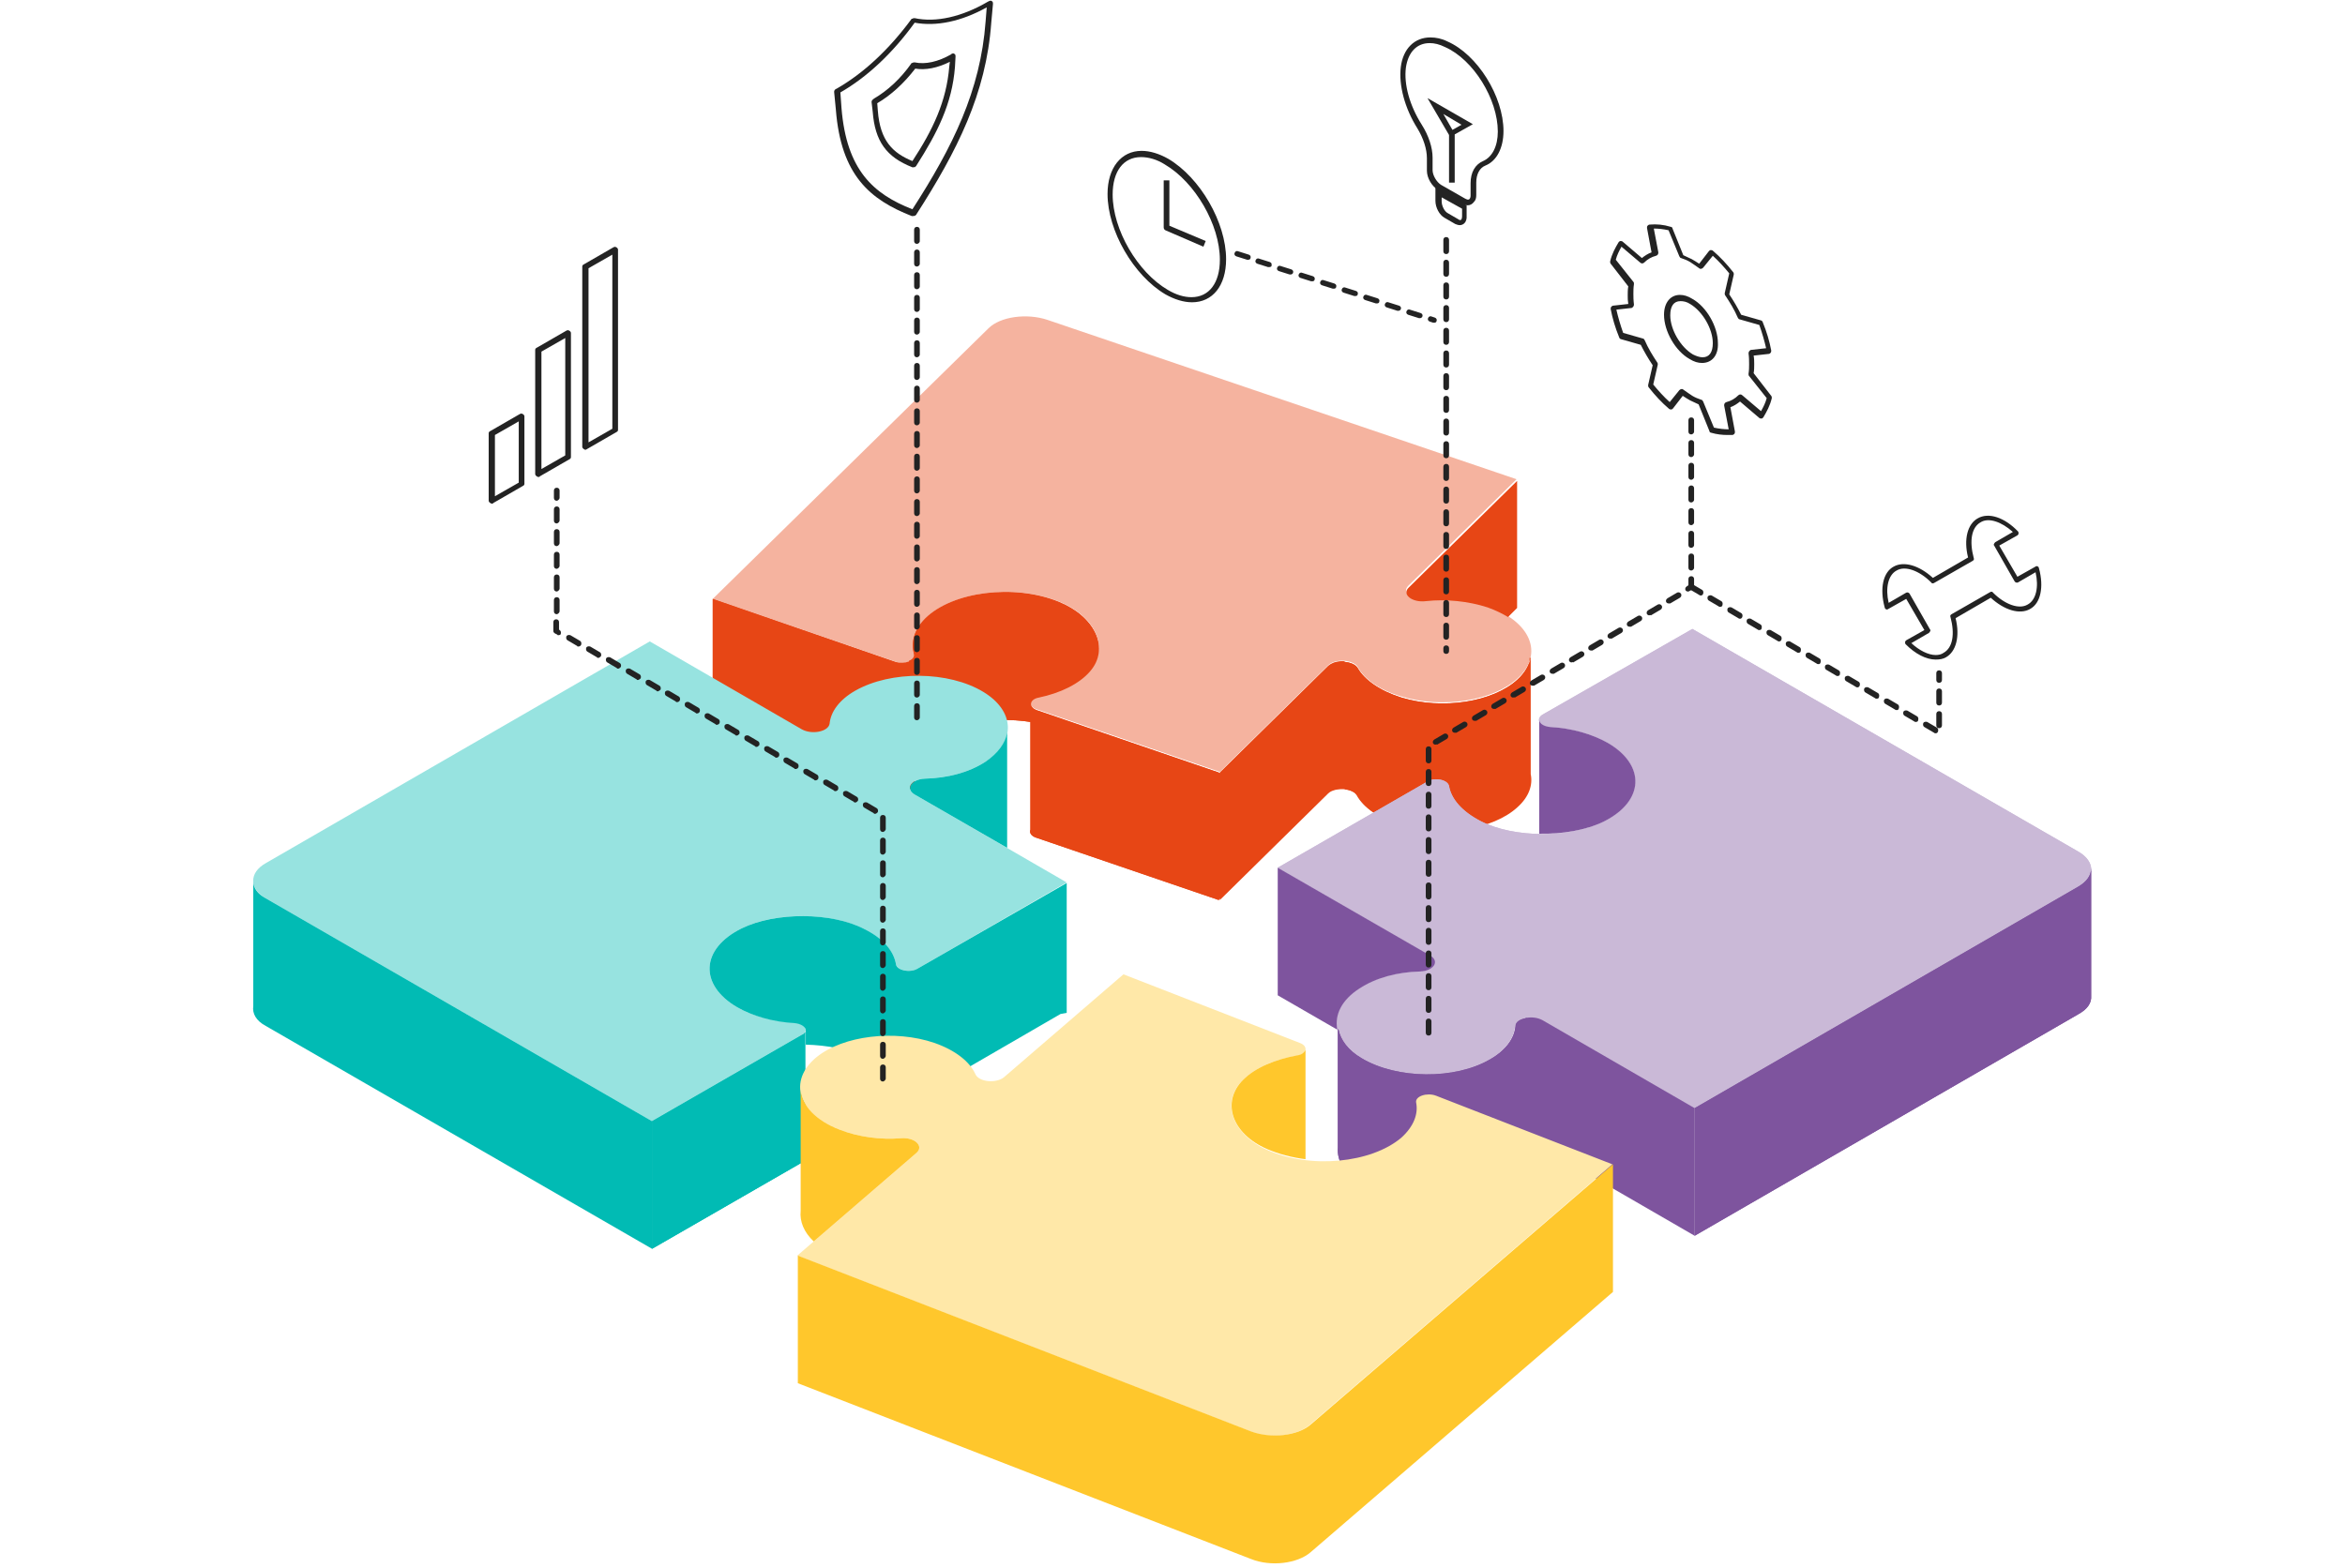 <svg xmlns="http://www.w3.org/2000/svg" width="480" height="321" viewBox="0 0 480 321" fill="none"><path d="M189.55 126.561C195.123 121.103 207.547 119.478 216.836 123.193C224.267 126.212 227.054 132.598 223.106 137.243C220.784 139.913 216.952 141.655 212.656 142.584C210.566 143.048 210.334 144.674 212.308 145.254L249.695 158.026L271.872 136.198C273.266 134.804 276.981 135.037 277.91 136.546C279.303 139.1 282.438 141.307 286.85 142.584C295.21 145.138 305.66 143.513 310.653 138.868C316.11 133.875 313.324 127.141 304.383 124.122C300.435 122.729 295.907 122.381 291.727 122.845C288.94 123.193 286.851 121.336 288.244 119.942L310.421 98.114L214.398 65.487C210.218 64.093 204.761 64.79 202.322 67.228L145.893 122.613L183.396 135.501C185.254 136.198 187.576 135.269 187.228 133.992C186.531 131.437 187.228 128.883 189.55 126.561Z" fill="#F5B39F"></path><path d="M291.843 123.077C296.023 122.613 300.552 123.077 304.499 124.355C306.125 124.935 307.518 125.632 308.679 126.328L310.537 124.471V98.462L288.36 120.291C286.85 121.684 289.057 123.426 291.843 123.077Z" fill="#E74615"></path><path d="M313.324 134.688C312.975 136.197 312.163 137.707 310.653 139.1C305.66 143.745 295.21 145.37 286.85 142.816C282.438 141.422 279.303 139.216 277.91 136.778C276.981 135.268 273.382 135.036 271.872 136.43L249.695 158.258L212.308 145.486C210.45 144.79 210.682 143.164 212.656 142.816C217.068 141.887 220.9 140.029 223.106 137.475C227.17 132.83 224.267 126.444 216.836 123.425C207.663 119.71 195.123 121.335 189.55 126.792C187.228 129.115 186.531 131.669 187.228 134.107C187.576 135.385 185.254 136.197 183.396 135.617L145.893 122.612V148.737L183.396 161.626C185.254 162.322 187.576 161.393 187.228 160.116C186.531 157.678 187.228 155.123 189.55 152.801C193.962 148.389 202.903 146.531 210.914 147.808V169.869C210.682 170.45 211.03 171.147 212.075 171.495L249.463 184.267L271.64 162.438C273.033 161.045 276.749 161.277 277.678 162.787C279.071 165.341 282.206 167.547 286.618 168.824C294.978 171.379 305.428 169.753 310.421 165.109C312.743 163.019 313.556 160.581 313.091 158.258V134.688H313.324Z" fill="#E74615"></path><path d="M275.239 161.51V135.385C273.962 135.269 272.685 135.618 271.872 136.314L249.695 158.143V184.268L271.872 162.439C272.569 161.742 273.962 161.51 275.239 161.51Z" fill="#E74615"></path><path d="M212.192 145.37C210.334 144.673 210.566 143.048 212.54 142.699C216.952 141.771 220.784 139.913 222.99 137.358C227.054 132.714 224.151 126.328 216.72 123.309C207.547 119.593 195.007 121.219 189.434 126.676C187.112 128.998 186.415 131.553 187.112 133.991C187.46 135.268 185.138 136.081 183.28 135.501L145.893 122.612V148.737L183.396 161.625C185.254 162.322 187.576 161.393 187.228 160.116C186.531 157.678 187.228 155.123 189.55 152.801C193.962 148.389 202.903 146.531 210.914 147.808V169.869C210.682 170.45 211.03 171.146 212.075 171.495L249.463 184.267V158.142L212.192 145.37Z" fill="#E74615"></path><path d="M313.324 158.49V134.688C312.975 136.197 312.163 137.706 310.653 139.1C305.66 143.744 295.21 145.37 286.85 142.815C282.438 141.422 279.303 139.216 277.91 136.777C277.213 135.616 275.123 135.268 273.498 135.616C274.078 135.5 274.659 135.384 275.239 135.5V161.625C276.401 161.741 277.446 162.206 277.91 162.902C279.303 165.457 282.438 167.663 286.85 168.94C295.21 171.494 305.66 169.869 310.653 165.225C312.975 163.135 313.788 160.696 313.324 158.49Z" fill="#E74615"></path><path d="M272.569 135.849C272.337 135.965 272.105 136.081 271.872 136.313C272.105 136.197 272.221 135.965 272.569 135.849Z" fill="#E74615"></path><path d="M273.382 135.617C273.15 135.733 272.917 135.733 272.685 135.849C272.917 135.733 273.15 135.617 273.382 135.617Z" fill="#E74615"></path><path d="M180.61 134.457L145.893 122.613L180.61 134.457Z" fill="#E74615"></path><path d="M183.396 161.51C183.628 161.626 183.861 161.626 184.093 161.626C183.861 161.742 183.628 161.626 183.396 161.51Z" fill="#E74615"></path><path d="M210.914 144.21C210.682 143.513 211.263 142.816 212.54 142.584C216.952 141.655 220.784 139.798 222.99 137.243C227.054 132.599 224.151 126.213 216.72 123.194C207.547 119.478 195.007 121.104 189.434 126.561C187.112 128.883 186.415 131.438 187.112 133.876C187.228 134.456 186.763 135.037 186.067 135.269V161.394C186.299 161.278 187.344 160.697 187.112 160.001C186.415 157.562 187.112 155.008 189.434 152.686C193.846 148.39 202.67 146.416 210.798 147.693V144.21H210.914Z" fill="#E74615"></path><path d="M150.885 206.211C143.106 201.683 143.338 194.252 151.814 190.072C158.549 186.705 170.044 186.705 176.894 190.188C180.726 192.162 182.932 194.717 183.396 197.387C183.629 198.664 186.299 199.245 187.808 198.316L218.345 180.667L187.228 162.67C185.254 161.509 186.415 159.535 189.318 159.419C193.846 159.303 198.375 158.142 201.742 155.936C208.012 151.872 207.779 145.602 201.277 141.654C194.195 137.358 182.351 137.242 175.036 141.422C171.785 143.28 170.044 145.718 169.811 148.156C169.579 149.782 166.212 150.479 164.122 149.317L133.004 131.32L54.398 176.719C50.914 178.693 51.031 181.944 54.398 183.918L133.469 229.55L164.122 211.901C165.631 210.972 164.703 209.463 162.613 209.346C158.316 209.114 154.136 208.069 150.885 206.211Z" fill="#97E3E0"></path><path d="M201.742 155.935C198.374 158.141 193.962 159.303 189.318 159.419C186.531 159.535 185.254 161.509 187.228 162.67L206.154 173.584V150.014C205.806 152.104 204.296 154.194 201.742 155.935Z" fill="#01BBB4"></path><path d="M187.808 198.316C186.299 199.245 183.512 198.664 183.396 197.387C182.932 194.716 180.842 192.162 176.894 190.188C170.16 186.705 158.665 186.705 151.814 190.072C143.338 194.252 143.106 201.683 150.885 206.211C154.136 208.069 158.316 209.23 162.612 209.462C163.89 209.579 164.818 210.159 164.935 210.856C164.935 210.856 164.935 210.856 164.935 210.972V213.875C169.347 213.991 173.643 214.804 176.894 216.429C180.726 218.403 182.932 220.957 183.396 223.628C183.628 224.905 186.299 225.486 187.808 224.557L217.068 207.605L218.345 207.372V180.783L187.808 198.316Z" fill="#01BBB4"></path><path d="M54.398 183.918C52.656 182.989 51.843 181.712 51.843 180.435V205.979C51.611 207.488 52.424 208.998 54.398 210.043L133.469 255.674V229.549L54.398 183.918Z" fill="#01BBB4"></path><path d="M164.122 211.9L133.469 229.549V255.674L164.122 238.025C164.586 237.793 164.819 237.445 164.819 237.096V236.98C164.819 236.98 164.819 236.98 164.819 236.864V213.642V210.739C164.935 211.204 164.702 211.668 164.122 211.9Z" fill="#01BBB4"></path><path d="M164.122 211.9L133.469 229.549V255.674L164.122 238.025C164.586 237.793 164.819 237.445 164.819 237.096V236.98C164.819 236.98 164.819 236.98 164.819 236.864V213.642V210.739C164.935 211.204 164.702 211.668 164.122 211.9Z" fill="#01BBB4"></path><path d="M329.115 152.105C336.894 156.633 336.662 164.064 328.186 168.244C321.451 171.611 309.957 171.611 303.106 168.128C299.274 166.154 297.068 163.6 296.604 160.929C296.372 159.652 293.701 159.071 292.192 160L261.539 177.649L292.656 195.646C294.63 196.807 293.469 198.781 290.566 198.897C286.038 199.013 281.51 200.174 278.142 202.381C271.872 206.444 272.105 212.714 278.607 216.662C285.69 220.958 297.533 221.074 304.848 216.894C308.099 215.037 309.84 212.598 310.073 210.16C310.305 208.534 313.672 207.838 315.762 208.999L346.88 226.996L425.486 181.597C428.97 179.623 428.854 176.372 425.486 174.398L346.415 128.767L315.762 146.299C314.253 147.228 315.182 148.738 317.272 148.854C321.568 149.086 325.748 150.131 329.115 152.105Z" fill="#CAB9D7"></path><path d="M329.115 152.105C336.894 156.633 336.662 164.064 328.186 168.244C321.451 171.611 309.957 171.611 303.106 168.128C299.274 166.154 297.068 163.6 296.604 160.929C296.372 159.652 293.701 159.071 292.192 160L261.539 177.649L292.656 195.646C294.63 196.807 293.469 198.781 290.566 198.897C286.038 199.013 281.51 200.174 278.142 202.381C271.872 206.444 272.105 212.714 278.607 216.662C285.69 220.958 297.533 221.074 304.848 216.894C308.099 215.037 309.84 212.598 310.073 210.16C310.305 208.534 313.672 207.838 315.762 208.999L346.88 226.996L425.486 181.597C428.97 179.623 428.854 176.372 425.486 174.398L346.415 128.767L315.762 146.299C314.253 147.228 315.182 148.738 317.272 148.854C321.568 149.086 325.748 150.131 329.115 152.105Z" fill="#CAB9D7"></path><path d="M328.186 168.244C336.662 164.064 336.894 156.633 329.115 152.104C325.864 150.247 321.684 149.086 317.388 148.853C315.994 148.737 315.182 148.157 315.065 147.46V170.682C319.71 170.798 324.586 169.985 328.186 168.244Z" fill="#7E549E"></path><path d="M428.041 203.89V177.766C428.041 179.159 427.228 180.436 425.486 181.481L346.88 226.88V253.005L425.486 207.606C427.344 206.561 428.157 205.284 428.041 203.89Z" fill="#7E549E"></path><path d="M428.041 203.89V177.766C428.041 179.159 427.228 180.436 425.486 181.481L346.88 226.88V253.005L425.486 207.606C427.344 206.561 428.157 205.284 428.041 203.89Z" fill="#7E549E"></path><path d="M278.258 202.381C281.626 200.175 286.038 199.014 290.682 198.898C293.469 198.781 294.746 196.808 292.772 195.647L261.539 177.649V203.774L273.614 210.741H273.73C273.15 207.722 274.659 204.703 278.258 202.381Z" fill="#7E549E"></path><path d="M315.762 208.882C314.717 208.302 313.44 208.186 312.279 208.418V234.543C313.44 234.31 314.717 234.427 315.762 235.007L346.88 253.004V226.879L315.762 208.882Z" fill="#7E549E"></path><path d="M310.189 210.16C309.957 212.598 308.215 215.036 304.964 216.894C297.765 221.074 285.922 220.958 278.723 216.662C275.936 215.036 274.427 212.946 273.962 210.74H273.846V234.891C273.614 237.678 275.24 240.581 278.839 242.671C285.922 246.967 297.765 247.083 305.08 242.903C308.331 241.045 310.073 238.607 310.305 236.168C310.421 235.356 311.35 234.775 312.511 234.543V208.418C311.118 208.65 310.189 209.231 310.189 210.16Z" fill="#7E549E"></path><path d="M310.189 210.16C309.957 212.598 308.215 215.036 304.964 216.894C297.765 221.074 285.922 220.958 278.723 216.662C275.936 215.036 274.427 212.946 273.962 210.74H273.846V234.891C273.614 237.678 275.24 240.581 278.839 242.671C285.922 246.967 297.765 247.083 305.08 242.903C308.331 241.045 310.073 238.607 310.305 236.168C310.421 235.356 311.35 234.775 312.511 234.543V208.418C311.118 208.65 310.189 209.231 310.189 210.16Z" fill="#7E549E"></path><path d="M286.851 232.917C280.697 238.142 268.157 239.419 259.216 235.356C252.134 232.105 249.927 225.602 254.34 221.19C256.894 218.636 260.842 216.894 265.37 216.197C267.46 215.849 267.925 214.224 266.067 213.527L229.957 199.478L205.573 220.493C203.948 221.887 200.348 221.538 199.652 219.913C198.491 217.359 195.588 215.036 191.292 213.527C183.164 210.74 172.598 212.017 167.141 216.43C161.219 221.306 163.309 228.041 171.901 231.292C175.733 232.801 180.145 233.382 184.441 233.033C187.228 232.801 189.202 234.659 187.576 236.052L163.193 257.068L255.965 293.062C260.029 294.688 265.486 293.991 268.157 291.669L330.044 238.374L293.933 224.325C292.076 223.628 289.637 224.441 289.869 225.718C290.334 228.041 289.405 230.595 286.851 232.917Z" fill="#FFE8A8"></path><path d="M268.273 291.669C265.602 293.991 260.145 294.571 256.081 293.062L163.309 257.068V283.193L256.081 319.187C260.145 320.812 265.602 320.116 268.273 317.793L330.16 264.499V238.374L268.273 291.669Z" fill="#FFC72C"></path><path d="M184.441 233.034C180.261 233.382 175.733 232.801 171.901 231.292C167.025 229.434 164.238 226.415 163.89 223.28V247.896C163.657 250.102 164.586 252.308 166.56 254.166L187.576 236.052C189.202 234.659 187.228 232.801 184.441 233.034Z" fill="#FFC72C"></path><path d="M265.486 216.081C261.074 216.894 257.01 218.519 254.456 221.074C249.928 225.602 252.134 232.104 259.333 235.239C261.771 236.284 264.441 236.981 267.228 237.329V214.92C266.996 215.5 266.415 215.965 265.486 216.081Z" fill="#FFC72C"></path><path d="M353.614 89.056C352.569 89.056 351.408 88.94 350.247 88.592C350.131 88.592 349.898 88.476 349.898 88.243L347.692 82.786C347.112 82.554 346.531 82.206 345.951 81.974C345.486 81.741 345.022 81.393 344.441 81.045L342.467 83.599C342.351 83.715 342.235 83.831 342.119 83.831C342.003 83.831 341.771 83.831 341.655 83.715C340.145 82.438 338.752 80.929 337.475 79.303C337.358 79.187 337.358 78.955 337.358 78.839L338.287 74.775C337.358 73.381 336.546 71.988 335.849 70.595L331.785 69.434C331.669 69.434 331.437 69.201 331.437 69.085C330.624 67.112 330.044 65.138 329.695 63.28C329.695 63.164 329.695 62.931 329.811 62.815C329.927 62.699 330.044 62.583 330.16 62.583L333.295 62.235C333.179 61.538 333.179 61.074 333.179 60.493C333.179 59.913 333.179 59.216 333.295 58.635L329.695 53.991C329.579 53.875 329.579 53.643 329.579 53.526C329.927 52.017 330.624 50.74 331.321 49.579C331.437 49.463 331.553 49.347 331.669 49.347C331.785 49.347 332.017 49.347 332.134 49.463L336.081 52.83C336.662 52.365 337.358 51.901 338.055 51.669L337.126 46.676C337.126 46.56 337.126 46.328 337.242 46.212C337.358 46.096 337.475 45.979 337.707 45.979C339.1 45.863 340.493 45.979 342.003 46.444C342.119 46.444 342.351 46.56 342.351 46.792L344.557 52.249C345.138 52.482 345.718 52.83 346.299 53.062C346.763 53.294 347.228 53.643 347.808 53.991L349.782 51.437C349.898 51.321 350.015 51.204 350.131 51.204C350.247 51.204 350.479 51.204 350.595 51.321C352.104 52.598 353.498 54.107 354.775 55.733C354.891 55.849 354.891 56.081 354.891 56.197L353.962 60.261C354.891 61.654 355.704 63.048 356.401 64.441L360.464 65.602C360.581 65.602 360.813 65.834 360.813 65.95C361.626 67.924 362.206 69.898 362.554 71.756C362.554 71.872 362.554 72.104 362.438 72.22C362.322 72.336 362.206 72.453 362.09 72.453L358.955 72.801C359.071 73.498 359.071 73.962 359.071 74.543C359.071 75.123 359.071 75.82 358.955 76.4L362.554 81.045C362.671 81.161 362.671 81.393 362.671 81.509C362.322 83.019 361.626 84.296 360.929 85.457C360.813 85.573 360.697 85.689 360.581 85.689C360.464 85.689 360.232 85.689 360.116 85.573L356.168 82.206C355.588 82.67 354.891 83.135 354.194 83.367L355.123 88.36C355.123 88.476 355.123 88.708 355.007 88.824C354.891 88.94 354.775 89.056 354.543 89.056C354.195 89.056 353.962 89.056 353.614 89.056ZM350.827 87.547C351.872 87.779 352.917 87.895 353.846 87.895L352.917 83.019C352.917 82.67 353.033 82.438 353.382 82.322C354.311 82.09 355.123 81.625 355.82 80.929C356.052 80.696 356.401 80.696 356.633 80.929L360.464 84.18C360.929 83.367 361.393 82.438 361.626 81.509L358.026 76.981C357.91 76.865 357.91 76.749 357.91 76.516C358.026 75.82 358.026 75.123 358.026 74.543C358.026 73.962 358.026 73.149 357.91 72.336C357.91 71.988 358.142 71.756 358.374 71.64L361.509 71.291C361.161 69.782 360.697 68.156 360.116 66.531L356.052 65.37C355.936 65.37 355.82 65.254 355.704 65.022C355.007 63.396 354.078 61.886 353.149 60.493C353.033 60.377 353.033 60.145 353.033 60.029L353.962 55.965C352.917 54.688 351.756 53.41 350.595 52.365L348.621 54.804C348.389 55.036 348.041 55.152 347.808 54.92C347.112 54.455 346.531 53.991 345.951 53.643C345.37 53.294 344.79 53.062 344.093 52.83C343.977 52.83 343.861 52.714 343.745 52.482L341.538 47.141C340.493 46.908 339.448 46.792 338.52 46.792L339.448 51.669C339.448 52.017 339.332 52.249 338.984 52.365C338.055 52.598 337.242 53.062 336.546 53.759C336.313 53.991 335.965 53.991 335.733 53.759L331.901 50.508C331.437 51.321 330.972 52.249 330.74 53.178L334.34 57.706C334.456 57.823 334.456 57.939 334.456 58.171C334.34 58.868 334.34 59.564 334.34 60.145C334.34 60.725 334.34 61.422 334.456 62.351C334.456 62.699 334.224 62.931 333.991 63.048L330.856 63.396C331.205 64.905 331.669 66.531 332.25 68.156L336.314 69.318C336.43 69.318 336.546 69.434 336.662 69.666C337.358 71.291 338.287 72.801 339.216 74.194C339.332 74.31 339.332 74.543 339.332 74.659L338.403 78.722C339.448 80 340.61 81.277 341.771 82.322L343.745 79.884C343.977 79.651 344.325 79.535 344.557 79.767C345.254 80.232 345.835 80.696 346.415 81.045C346.996 81.393 347.576 81.625 348.273 81.858C348.389 81.858 348.505 81.974 348.621 82.206L350.827 87.547Z" fill="#232323"></path><path d="M348.389 74.31C347.576 74.31 346.763 74.078 345.835 73.497C342.932 71.872 340.61 67.808 340.61 64.441C340.61 62.002 341.887 60.377 343.861 60.377C344.673 60.377 345.486 60.609 346.415 61.19C349.318 62.815 351.64 66.879 351.64 70.246C351.756 72.685 350.479 74.31 348.389 74.31ZM343.977 61.654C342.584 61.654 341.887 62.699 341.887 64.557C341.887 67.46 343.977 71.059 346.531 72.569C347.228 72.917 347.925 73.149 348.505 73.149C349.898 73.149 350.595 72.104 350.595 70.246C350.595 67.344 348.505 63.744 345.951 62.235C345.254 61.77 344.557 61.654 343.977 61.654Z" fill="#232323"></path><path d="M300.435 42.032C300.087 42.032 299.623 41.916 299.274 41.683L294.398 38.897C293.12 38.2 292.075 36.458 292.075 34.949V32.395C292.075 30.537 291.379 28.331 290.102 26.241C287.547 22.177 286.27 17.416 286.734 13.701C287.199 9.985 289.521 7.663 292.772 7.663C293.933 7.663 295.094 7.895 296.255 8.476C302.409 11.146 307.75 19.739 307.75 26.821C307.75 30.305 306.357 32.975 304.035 33.904C302.874 34.368 302.177 35.646 302.177 37.387V39.942C302.177 40.522 302.061 40.987 301.713 41.335C301.364 41.8 300.9 42.032 300.435 42.032ZM292.656 8.824C289.985 8.824 288.244 10.682 287.779 13.817C287.315 17.3 288.592 21.712 291.03 25.544C292.424 27.75 293.237 30.189 293.237 32.279V34.833C293.237 35.878 294.049 37.271 294.978 37.852L299.855 40.638C300.087 40.755 300.319 40.871 300.435 40.871C300.552 40.871 300.668 40.871 300.784 40.755C300.9 40.638 301.016 40.406 301.016 40.058V37.503C301.016 35.297 301.945 33.672 303.57 32.975C305.428 32.162 306.589 29.956 306.589 26.937C306.589 20.319 301.597 12.191 295.791 9.637C294.63 9.056 293.585 8.824 292.656 8.824Z" fill="#232323"></path><path d="M298.81 46.096C298.462 46.096 298.229 45.98 297.881 45.864L295.675 44.586C294.63 44.006 293.817 42.496 293.817 41.103V38.316L300.203 42.032V44.122C300.319 45.515 299.507 46.096 298.81 46.096ZM295.094 40.406V41.219C295.094 42.148 295.675 43.309 296.372 43.657L298.578 44.935C298.694 45.051 298.81 45.051 298.926 45.051C299.158 45.051 299.274 44.703 299.274 44.238V42.729L295.094 40.406Z" fill="#232323"></path><path d="M297.765 37.387H296.604V27.634L292.192 20.087L301.48 25.428L297.765 27.518V37.387ZM295.443 23.338L297.3 26.589L299.158 25.544L295.443 23.338Z" fill="#232323"></path><path d="M244.006 61.887C242.264 61.887 240.406 61.307 238.549 60.262C232.046 56.43 226.705 47.257 226.705 39.71C226.705 34.369 229.492 30.886 233.672 30.886C235.414 30.886 237.271 31.466 239.129 32.511C245.631 36.343 250.972 45.516 250.972 53.063C250.972 58.52 248.186 61.887 244.006 61.887ZM233.556 32.163C229.956 32.163 227.75 35.066 227.75 39.826C227.75 47.025 232.859 55.733 239.013 59.333C240.755 60.378 242.38 60.842 243.89 60.842C247.489 60.842 249.695 57.939 249.695 53.179C249.695 45.98 244.586 37.272 238.432 33.672C236.807 32.627 235.065 32.163 233.556 32.163Z" fill="#232323"></path><path d="M246.328 50.509L238.549 47.142C238.316 47.025 238.2 46.793 238.2 46.561V36.924H239.361V46.213L246.792 49.348L246.328 50.509Z" fill="#232323"></path><path d="M396.226 135.036C394.253 135.036 392.046 133.875 390.073 131.901C389.956 131.785 389.956 131.669 389.956 131.437C389.956 131.321 390.073 131.205 390.189 131.089L393.904 128.999L390.189 122.612L386.473 124.702C386.357 124.819 386.125 124.819 386.009 124.702C385.893 124.702 385.777 124.47 385.777 124.354C384.732 120.522 385.428 117.155 387.634 115.994C389.724 114.833 392.859 115.762 395.646 118.316L402.845 114.136C401.916 110.421 402.729 107.286 404.819 106.125C407.025 104.848 410.276 105.893 413.062 108.795C413.179 108.911 413.179 109.028 413.179 109.26C413.179 109.376 413.062 109.492 412.946 109.608L409.231 111.698L412.946 118.084L416.662 115.994C416.778 115.878 417.01 115.878 417.126 115.994C417.242 115.994 417.358 116.226 417.358 116.343C418.403 120.174 417.707 123.541 415.501 124.702C413.411 125.864 410.276 124.935 407.489 122.38L400.29 126.56C401.219 130.276 400.406 133.411 398.316 134.572C397.736 134.92 397.039 135.036 396.226 135.036ZM391.234 131.669C392.859 133.179 394.717 134.107 396.226 134.107C396.807 134.107 397.388 133.991 397.852 133.643C399.71 132.598 400.174 129.811 399.245 126.328C399.129 126.096 399.245 125.864 399.478 125.747L407.373 121.219C407.605 121.103 407.837 121.103 407.954 121.335C410.392 123.774 413.295 124.819 415.036 123.774C416.778 122.845 417.359 120.174 416.662 117.155L413.062 119.245C412.83 119.361 412.482 119.245 412.366 119.013L408.186 111.698C408.07 111.582 408.07 111.466 408.186 111.35C408.186 111.234 408.302 111.118 408.418 111.001L412.017 108.911C409.695 106.821 407.025 105.893 405.399 106.938C403.541 107.983 403.077 110.769 404.006 114.253C404.122 114.485 404.006 114.717 403.774 114.833L395.878 119.361C395.646 119.478 395.414 119.478 395.298 119.245C392.859 116.807 389.956 115.762 388.215 116.807C386.473 117.736 385.893 120.406 386.589 123.425L390.189 121.335C390.421 121.219 390.769 121.335 390.885 121.567L395.065 128.882C395.181 128.999 395.181 129.115 395.065 129.231C395.065 129.347 394.949 129.463 394.833 129.579L391.234 131.669Z" fill="#232323"></path><path d="M292.424 212.017C292.075 212.017 291.843 211.785 291.843 211.437V209.115C291.843 208.766 292.075 208.534 292.424 208.534C292.772 208.534 293.004 208.766 293.004 209.115V211.437C293.004 211.785 292.772 212.017 292.424 212.017ZM292.424 207.373C292.075 207.373 291.843 207.141 291.843 206.792V204.47C291.843 204.122 292.075 203.89 292.424 203.89C292.772 203.89 293.004 204.122 293.004 204.47V206.792C293.004 207.141 292.772 207.373 292.424 207.373ZM292.424 202.728C292.075 202.728 291.843 202.496 291.843 202.148V199.826C291.843 199.477 292.075 199.245 292.424 199.245C292.772 199.245 293.004 199.477 293.004 199.826V202.148C293.004 202.496 292.772 202.728 292.424 202.728ZM292.424 198.084C292.075 198.084 291.843 197.852 291.843 197.503V195.181C291.843 194.833 292.075 194.601 292.424 194.601C292.772 194.601 293.004 194.833 293.004 195.181V197.503C293.004 197.852 292.772 198.084 292.424 198.084ZM292.424 193.44C292.075 193.44 291.843 193.207 291.843 192.859V190.537C291.843 190.189 292.075 189.956 292.424 189.956C292.772 189.956 293.004 190.189 293.004 190.537V192.859C293.004 193.207 292.772 193.44 292.424 193.44ZM292.424 188.795C292.075 188.795 291.843 188.563 291.843 188.215V185.892C291.843 185.544 292.075 185.312 292.424 185.312C292.772 185.312 293.004 185.544 293.004 185.892V188.215C293.004 188.563 292.772 188.795 292.424 188.795ZM292.424 184.151C292.075 184.151 291.843 183.919 291.843 183.57V181.248C291.843 180.9 292.075 180.667 292.424 180.667C292.772 180.667 293.004 180.9 293.004 181.248V183.57C293.004 183.919 292.772 184.151 292.424 184.151ZM292.424 179.506C292.075 179.506 291.843 179.274 291.843 178.926V176.604C291.843 176.255 292.075 176.023 292.424 176.023C292.772 176.023 293.004 176.255 293.004 176.604V178.926C293.004 179.274 292.772 179.506 292.424 179.506ZM292.424 174.862C292.075 174.862 291.843 174.63 291.843 174.281V171.959C291.843 171.611 292.075 171.379 292.424 171.379C292.772 171.379 293.004 171.611 293.004 171.959V174.281C293.004 174.63 292.772 174.862 292.424 174.862ZM292.424 170.218C292.075 170.218 291.843 169.985 291.843 169.637V167.315C291.843 166.966 292.075 166.734 292.424 166.734C292.772 166.734 293.004 166.966 293.004 167.315V169.637C293.004 169.985 292.772 170.218 292.424 170.218ZM292.424 165.573C292.075 165.573 291.843 165.341 291.843 164.993V162.67C291.843 162.322 292.075 162.09 292.424 162.09C292.772 162.09 293.004 162.322 293.004 162.67V164.993C293.004 165.341 292.772 165.573 292.424 165.573ZM292.424 160.929C292.075 160.929 291.843 160.697 291.843 160.348V158.026C291.843 157.678 292.075 157.445 292.424 157.445C292.772 157.445 293.004 157.678 293.004 158.026V160.348C293.004 160.697 292.772 160.929 292.424 160.929ZM292.424 156.284C292.075 156.284 291.843 156.052 291.843 155.704V153.382C291.843 153.033 292.075 152.801 292.424 152.801C292.772 152.801 293.004 153.033 293.004 153.382V155.704C293.004 156.052 292.772 156.284 292.424 156.284ZM293.817 152.453C293.585 152.453 293.469 152.337 293.353 152.22C293.237 151.988 293.237 151.64 293.585 151.408L295.559 150.247C295.791 150.13 296.139 150.13 296.372 150.479C296.488 150.711 296.488 151.059 296.139 151.292L294.165 152.453C294.049 152.337 293.933 152.453 293.817 152.453ZM297.765 150.014C297.533 150.014 297.417 149.898 297.3 149.782C297.184 149.55 297.184 149.202 297.533 148.969L299.507 147.808C299.739 147.692 300.087 147.692 300.319 148.04C300.435 148.273 300.435 148.621 300.087 148.853L298.113 150.014C297.997 150.014 297.881 150.014 297.765 150.014ZM301.829 147.576C301.597 147.576 301.48 147.46 301.364 147.344C301.248 147.112 301.248 146.763 301.597 146.531L303.57 145.37C303.803 145.254 304.151 145.254 304.383 145.602C304.499 145.834 304.499 146.183 304.151 146.415L302.177 147.576C301.945 147.576 301.945 147.576 301.829 147.576ZM305.776 145.138C305.544 145.138 305.428 145.022 305.312 144.906C305.196 144.673 305.196 144.325 305.544 144.093L307.518 142.932C307.75 142.816 308.099 142.816 308.331 143.164C308.447 143.396 308.447 143.744 308.099 143.977L306.125 145.138C306.009 145.138 305.893 145.138 305.776 145.138ZM309.724 142.816C309.492 142.816 309.376 142.699 309.26 142.583C309.144 142.351 309.144 142.003 309.492 141.771L311.466 140.609C311.698 140.493 312.046 140.493 312.279 140.842C312.395 141.074 312.395 141.422 312.046 141.654L310.073 142.816C309.956 142.699 309.84 142.816 309.724 142.816ZM313.672 140.377C313.44 140.377 313.324 140.261 313.208 140.145C313.091 139.913 313.091 139.564 313.44 139.332L315.414 138.171C315.646 138.055 315.994 138.055 316.226 138.403C316.343 138.636 316.343 138.984 315.994 139.216L314.02 140.377C313.904 140.377 313.788 140.377 313.672 140.377ZM317.736 137.939C317.504 137.939 317.388 137.823 317.271 137.707C317.155 137.474 317.155 137.126 317.504 136.894L319.478 135.733C319.71 135.617 320.058 135.617 320.29 135.965C320.406 136.197 320.406 136.546 320.058 136.778L318.084 137.939C317.852 137.939 317.736 137.939 317.736 137.939ZM321.684 135.617C321.451 135.617 321.335 135.501 321.219 135.384C321.103 135.152 321.103 134.804 321.451 134.572L323.425 133.411C323.657 133.294 324.006 133.294 324.238 133.643C324.354 133.875 324.354 134.223 324.006 134.456L322.032 135.617C321.916 135.501 321.8 135.617 321.684 135.617ZM325.631 133.178C325.399 133.178 325.283 133.062 325.167 132.946C325.051 132.714 325.051 132.366 325.399 132.133L327.373 130.972C327.605 130.856 327.954 130.856 328.186 131.204C328.302 131.437 328.302 131.785 327.954 132.017L325.98 133.178C325.864 133.178 325.747 133.178 325.631 133.178ZM329.579 130.74C329.347 130.74 329.231 130.624 329.115 130.508C328.999 130.276 328.999 129.927 329.347 129.695L331.321 128.534C331.553 128.418 331.901 128.418 332.134 128.766C332.25 128.998 332.25 129.347 331.901 129.579L329.927 130.74C329.811 130.74 329.695 130.74 329.579 130.74ZM333.527 128.302C333.295 128.302 333.179 128.186 333.062 128.07C332.946 127.837 332.946 127.489 333.295 127.257L335.269 126.096C335.501 125.98 335.849 125.98 336.081 126.328C336.197 126.56 336.197 126.908 335.849 127.141L333.875 128.302C333.759 128.302 333.643 128.302 333.527 128.302ZM337.591 125.98C337.359 125.98 337.242 125.863 337.126 125.747C337.01 125.515 337.01 125.167 337.359 124.935L339.332 123.773C339.565 123.657 339.913 123.657 340.145 124.006C340.261 124.238 340.261 124.586 339.913 124.818L337.939 125.98C337.707 125.863 337.707 125.98 337.591 125.98ZM341.538 123.541C341.306 123.541 341.19 123.425 341.074 123.309C340.958 123.077 340.958 122.728 341.306 122.496L343.28 121.335C343.512 121.219 343.861 121.219 344.093 121.567C344.209 121.8 344.209 122.148 343.861 122.38L341.887 123.541C341.771 123.541 341.655 123.541 341.538 123.541ZM345.486 121.103C345.254 121.103 345.138 120.987 345.022 120.871C344.906 120.638 344.906 120.29 345.254 120.058L345.602 119.826V118.548C345.602 118.2 345.835 117.968 346.183 117.968C346.531 117.968 346.763 118.2 346.763 118.548V120.174C346.763 120.406 346.647 120.522 346.531 120.638L345.835 120.987C345.718 121.103 345.602 121.103 345.486 121.103ZM346.183 116.807C345.835 116.807 345.602 116.575 345.602 116.226V113.904C345.602 113.556 345.835 113.324 346.183 113.324C346.531 113.324 346.763 113.556 346.763 113.904V116.226C346.763 116.575 346.415 116.807 346.183 116.807ZM346.183 112.162C345.835 112.162 345.602 111.93 345.602 111.582V109.26C345.602 108.911 345.835 108.679 346.183 108.679C346.531 108.679 346.763 108.911 346.763 109.26V111.582C346.763 111.93 346.415 112.162 346.183 112.162ZM346.183 107.518C345.835 107.518 345.602 107.286 345.602 106.937V104.615C345.602 104.267 345.835 104.035 346.183 104.035C346.531 104.035 346.763 104.267 346.763 104.615V106.937C346.763 107.286 346.415 107.518 346.183 107.518ZM346.183 102.874C345.835 102.874 345.602 102.641 345.602 102.293V99.971C345.602 99.623 345.835 99.39 346.183 99.39C346.531 99.39 346.763 99.623 346.763 99.971V102.293C346.763 102.641 346.415 102.874 346.183 102.874ZM346.183 98.229C345.835 98.229 345.602 97.997 345.602 97.649V95.326C345.602 94.978 345.835 94.746 346.183 94.746C346.531 94.746 346.763 94.978 346.763 95.326V97.649C346.763 97.997 346.415 98.229 346.183 98.229ZM346.183 93.585C345.835 93.585 345.602 93.353 345.602 93.004V90.682C345.602 90.334 345.835 90.101 346.183 90.101C346.531 90.101 346.763 90.334 346.763 90.682V93.004C346.763 93.353 346.415 93.585 346.183 93.585ZM346.183 88.94C345.835 88.94 345.602 88.708 345.602 88.36V86.038C345.602 85.689 345.835 85.457 346.183 85.457C346.531 85.457 346.763 85.689 346.763 86.038V88.36C346.763 88.708 346.415 88.94 346.183 88.94Z" fill="#232323"></path><path d="M296.023 133.875C295.675 133.875 295.443 133.643 295.443 133.295V132.714C295.443 132.366 295.675 132.134 296.023 132.134C296.372 132.134 296.604 132.366 296.604 132.714V133.295C296.604 133.643 296.372 133.875 296.023 133.875ZM296.023 130.972C295.675 130.972 295.443 130.74 295.443 130.392V128.07C295.443 127.721 295.675 127.489 296.023 127.489C296.372 127.489 296.604 127.721 296.604 128.07V130.392C296.604 130.74 296.372 130.972 296.023 130.972ZM296.023 126.328C295.675 126.328 295.443 126.096 295.443 125.748V123.425C295.443 123.077 295.675 122.845 296.023 122.845C296.372 122.845 296.604 123.077 296.604 123.425V125.748C296.604 126.096 296.372 126.328 296.023 126.328ZM296.023 121.684C295.675 121.684 295.443 121.451 295.443 121.103V118.781C295.443 118.433 295.675 118.2 296.023 118.2C296.372 118.2 296.604 118.433 296.604 118.781V121.103C296.604 121.451 296.372 121.684 296.023 121.684ZM296.023 117.039C295.675 117.039 295.443 116.807 295.443 116.459V114.137C295.443 113.788 295.675 113.556 296.023 113.556C296.372 113.556 296.604 113.788 296.604 114.137V116.459C296.604 116.807 296.372 117.039 296.023 117.039ZM296.023 112.395C295.675 112.395 295.443 112.163 295.443 111.814V109.492C295.443 109.144 295.675 108.912 296.023 108.912C296.372 108.912 296.604 109.144 296.604 109.492V111.814C296.604 112.163 296.372 112.395 296.023 112.395ZM296.023 107.75C295.675 107.75 295.443 107.518 295.443 107.17V104.848C295.443 104.499 295.675 104.267 296.023 104.267C296.372 104.267 296.604 104.499 296.604 104.848V107.17C296.604 107.518 296.372 107.75 296.023 107.75ZM296.023 103.106C295.675 103.106 295.443 102.874 295.443 102.525V100.203C295.443 99.855 295.675 99.623 296.023 99.623C296.372 99.623 296.604 99.855 296.604 100.203V102.525C296.604 102.874 296.372 103.106 296.023 103.106ZM296.023 98.462C295.675 98.462 295.443 98.229 295.443 97.881V95.559C295.443 95.21 295.675 94.978 296.023 94.978C296.372 94.978 296.604 95.21 296.604 95.559V97.881C296.604 98.229 296.372 98.462 296.023 98.462ZM296.023 93.817C295.675 93.817 295.443 93.585 295.443 93.237V90.914C295.443 90.566 295.675 90.334 296.023 90.334C296.372 90.334 296.604 90.566 296.604 90.914V93.237C296.604 93.585 296.372 93.817 296.023 93.817ZM296.023 89.173C295.675 89.173 295.443 88.941 295.443 88.592V86.27C295.443 85.922 295.675 85.689 296.023 85.689C296.372 85.689 296.604 85.922 296.604 86.27V88.592C296.604 88.941 296.372 89.173 296.023 89.173ZM296.023 84.528C295.675 84.528 295.443 84.296 295.443 83.948V81.626C295.443 81.277 295.675 81.045 296.023 81.045C296.372 81.045 296.604 81.277 296.604 81.626V83.948C296.604 84.296 296.372 84.528 296.023 84.528ZM296.023 79.884C295.675 79.884 295.443 79.652 295.443 79.303V76.981C295.443 76.633 295.675 76.401 296.023 76.401C296.372 76.401 296.604 76.633 296.604 76.981V79.303C296.604 79.652 296.372 79.884 296.023 79.884ZM296.023 75.24C295.675 75.24 295.443 75.007 295.443 74.659V72.337C295.443 71.989 295.675 71.756 296.023 71.756C296.372 71.756 296.604 71.989 296.604 72.337V74.659C296.604 75.007 296.372 75.24 296.023 75.24ZM296.023 70.595C295.675 70.595 295.443 70.363 295.443 70.015V67.692C295.443 67.344 295.675 67.112 296.023 67.112C296.372 67.112 296.604 67.344 296.604 67.692V70.015C296.604 70.363 296.372 70.595 296.023 70.595ZM296.023 65.951C295.675 65.951 295.443 65.719 295.443 65.37V63.048C295.443 62.7 295.675 62.467 296.023 62.467C296.372 62.467 296.604 62.7 296.604 63.048V65.37C296.604 65.719 296.372 65.951 296.023 65.951ZM296.023 61.306C295.675 61.306 295.443 61.074 295.443 60.726V58.404C295.443 58.055 295.675 57.823 296.023 57.823C296.372 57.823 296.604 58.055 296.604 58.404V60.726C296.604 61.074 296.372 61.306 296.023 61.306ZM296.023 56.662C295.675 56.662 295.443 56.43 295.443 56.081V53.759C295.443 53.411 295.675 53.179 296.023 53.179C296.372 53.179 296.604 53.411 296.604 53.759V56.081C296.604 56.43 296.372 56.662 296.023 56.662ZM296.023 52.017C295.675 52.017 295.443 51.785 295.443 51.437V49.115C295.443 48.766 295.675 48.534 296.023 48.534C296.372 48.534 296.604 48.766 296.604 49.115V51.437C296.604 51.785 296.372 52.017 296.023 52.017Z" fill="#232323"></path><path d="M187.692 147.46C187.344 147.46 187.112 147.228 187.112 146.88V144.558C187.112 144.209 187.344 143.977 187.692 143.977C188.041 143.977 188.273 144.209 188.273 144.558V146.88C188.273 147.228 187.925 147.46 187.692 147.46ZM187.692 142.816C187.344 142.816 187.112 142.584 187.112 142.235V139.913C187.112 139.565 187.344 139.333 187.692 139.333C188.041 139.333 188.273 139.565 188.273 139.913V142.235C188.273 142.584 187.925 142.816 187.692 142.816ZM187.692 138.171C187.344 138.171 187.112 137.939 187.112 137.591V135.269C187.112 134.92 187.344 134.688 187.692 134.688C188.041 134.688 188.273 134.92 188.273 135.269V137.591C188.273 137.939 187.925 138.171 187.692 138.171ZM187.692 133.527C187.344 133.527 187.112 133.295 187.112 132.947V130.624C187.112 130.276 187.344 130.044 187.692 130.044C188.041 130.044 188.273 130.276 188.273 130.624V132.947C188.273 133.295 187.925 133.527 187.692 133.527ZM187.692 128.883C187.344 128.883 187.112 128.65 187.112 128.302V125.98C187.112 125.632 187.344 125.399 187.692 125.399C188.041 125.399 188.273 125.632 188.273 125.98V128.302C188.273 128.65 187.925 128.883 187.692 128.883ZM187.692 124.238C187.344 124.238 187.112 124.006 187.112 123.658V121.335C187.112 120.987 187.344 120.755 187.692 120.755C188.041 120.755 188.273 120.987 188.273 121.335V123.658C188.273 124.006 187.925 124.238 187.692 124.238ZM187.692 119.594C187.344 119.594 187.112 119.362 187.112 119.013V116.691C187.112 116.343 187.344 116.111 187.692 116.111C188.041 116.111 188.273 116.343 188.273 116.691V119.013C188.273 119.362 187.925 119.594 187.692 119.594ZM187.692 114.949C187.344 114.949 187.112 114.717 187.112 114.369V112.047C187.112 111.698 187.344 111.466 187.692 111.466C188.041 111.466 188.273 111.698 188.273 112.047V114.369C188.273 114.717 187.925 114.949 187.692 114.949ZM187.692 110.305C187.344 110.305 187.112 110.073 187.112 109.724V107.402C187.112 107.054 187.344 106.822 187.692 106.822C188.041 106.822 188.273 107.054 188.273 107.402V109.724C188.273 110.073 187.925 110.305 187.692 110.305ZM187.692 105.661C187.344 105.661 187.112 105.428 187.112 105.08V102.758C187.112 102.41 187.344 102.177 187.692 102.177C188.041 102.177 188.273 102.41 188.273 102.758V105.08C188.273 105.428 187.925 105.661 187.692 105.661ZM187.692 101.016C187.344 101.016 187.112 100.784 187.112 100.436V98.113C187.112 97.765 187.344 97.533 187.692 97.533C188.041 97.533 188.273 97.765 188.273 98.113V100.436C188.273 100.784 187.925 101.016 187.692 101.016ZM187.692 96.372C187.344 96.372 187.112 96.139 187.112 95.791V93.469C187.112 93.121 187.344 92.888 187.692 92.888C188.041 92.888 188.273 93.121 188.273 93.469V95.791C188.273 96.139 187.925 96.372 187.692 96.372ZM187.692 91.727C187.344 91.727 187.112 91.495 187.112 91.147V88.825C187.112 88.476 187.344 88.244 187.692 88.244C188.041 88.244 188.273 88.476 188.273 88.825V91.147C188.273 91.495 187.925 91.727 187.692 91.727ZM187.692 87.083C187.344 87.083 187.112 86.851 187.112 86.502V84.18C187.112 83.832 187.344 83.6 187.692 83.6C188.041 83.6 188.273 83.832 188.273 84.18V86.502C188.273 86.851 187.925 87.083 187.692 87.083ZM187.692 82.439C187.344 82.439 187.112 82.206 187.112 81.858V79.536C187.112 79.187 187.344 78.955 187.692 78.955C188.041 78.955 188.273 79.187 188.273 79.536V81.858C188.273 82.206 187.925 82.439 187.692 82.439ZM187.692 77.794C187.344 77.794 187.112 77.562 187.112 77.214V74.891C187.112 74.543 187.344 74.311 187.692 74.311C188.041 74.311 188.273 74.543 188.273 74.891V77.214C188.273 77.562 187.925 77.794 187.692 77.794ZM187.692 73.15C187.344 73.15 187.112 72.918 187.112 72.569V70.247C187.112 69.899 187.344 69.666 187.692 69.666C188.041 69.666 188.273 69.899 188.273 70.247V72.569C188.273 72.918 187.925 73.15 187.692 73.15ZM187.692 68.505C187.344 68.505 187.112 68.273 187.112 67.925V65.603C187.112 65.254 187.344 65.022 187.692 65.022C188.041 65.022 188.273 65.254 188.273 65.603V67.925C188.273 68.273 187.925 68.505 187.692 68.505ZM187.692 63.861C187.344 63.861 187.112 63.629 187.112 63.28V60.958C187.112 60.61 187.344 60.378 187.692 60.378C188.041 60.378 188.273 60.61 188.273 60.958V63.28C188.273 63.629 187.925 63.861 187.692 63.861ZM187.692 59.217C187.344 59.217 187.112 58.984 187.112 58.636V56.314C187.112 55.965 187.344 55.733 187.692 55.733C188.041 55.733 188.273 55.965 188.273 56.314V58.636C188.273 58.984 187.925 59.217 187.692 59.217ZM187.692 54.572C187.344 54.572 187.112 54.34 187.112 53.992V51.669C187.112 51.321 187.344 51.089 187.692 51.089C188.041 51.089 188.273 51.321 188.273 51.669V53.992C188.273 54.34 187.925 54.572 187.692 54.572ZM187.692 49.928C187.344 49.928 187.112 49.695 187.112 49.347V47.025C187.112 46.677 187.344 46.444 187.692 46.444C188.041 46.444 188.273 46.677 188.273 47.025V49.347C188.273 49.695 187.925 49.928 187.692 49.928Z" fill="#232323"></path><path d="M180.726 221.423C180.377 221.423 180.145 221.191 180.145 220.842V218.52C180.145 218.172 180.377 217.94 180.726 217.94C181.074 217.94 181.306 218.172 181.306 218.52V220.842C181.306 221.075 180.958 221.423 180.726 221.423ZM180.726 216.779C180.377 216.779 180.145 216.546 180.145 216.198V213.876C180.145 213.527 180.377 213.295 180.726 213.295C181.074 213.295 181.306 213.527 181.306 213.876V216.198C181.306 216.43 180.958 216.779 180.726 216.779ZM180.726 212.134C180.377 212.134 180.145 211.902 180.145 211.554V209.231C180.145 208.883 180.377 208.651 180.726 208.651C181.074 208.651 181.306 208.883 181.306 209.231V211.554C181.306 211.786 180.958 212.134 180.726 212.134ZM180.726 207.49C180.377 207.49 180.145 207.257 180.145 206.909V204.587C180.145 204.239 180.377 204.006 180.726 204.006C181.074 204.006 181.306 204.239 181.306 204.587V206.909C181.306 207.141 180.958 207.49 180.726 207.49ZM180.726 202.845C180.377 202.845 180.145 202.613 180.145 202.265V199.943C180.145 199.594 180.377 199.362 180.726 199.362C181.074 199.362 181.306 199.594 181.306 199.943V202.265C181.306 202.497 180.958 202.845 180.726 202.845ZM180.726 198.201C180.377 198.201 180.145 197.969 180.145 197.62V195.298C180.145 194.95 180.377 194.718 180.726 194.718C181.074 194.718 181.306 194.95 181.306 195.298V197.62C181.306 197.853 180.958 198.201 180.726 198.201ZM180.726 193.556C180.377 193.556 180.145 193.324 180.145 192.976V190.654C180.145 190.305 180.377 190.073 180.726 190.073C181.074 190.073 181.306 190.305 181.306 190.654V192.976C181.306 193.208 180.958 193.556 180.726 193.556ZM180.726 188.912C180.377 188.912 180.145 188.68 180.145 188.332V186.009C180.145 185.661 180.377 185.429 180.726 185.429C181.074 185.429 181.306 185.661 181.306 186.009V188.332C181.306 188.564 180.958 188.912 180.726 188.912ZM180.726 184.268C180.377 184.268 180.145 184.035 180.145 183.687V181.365C180.145 181.017 180.377 180.784 180.726 180.784C181.074 180.784 181.306 181.017 181.306 181.365V183.687C181.306 183.919 180.958 184.268 180.726 184.268ZM180.726 179.623C180.377 179.623 180.145 179.391 180.145 179.043V176.72C180.145 176.372 180.377 176.14 180.726 176.14C181.074 176.14 181.306 176.372 181.306 176.72V179.043C181.306 179.275 180.958 179.623 180.726 179.623ZM180.726 174.979C180.377 174.979 180.145 174.747 180.145 174.398V172.076C180.145 171.728 180.377 171.496 180.726 171.496C181.074 171.496 181.306 171.728 181.306 172.076V174.398C181.306 174.631 180.958 174.979 180.726 174.979ZM180.726 170.334C180.377 170.334 180.145 170.102 180.145 169.754V167.432C180.145 167.083 180.377 166.851 180.726 166.851C181.074 166.851 181.306 167.083 181.306 167.432V169.754C181.306 169.986 180.958 170.334 180.726 170.334ZM179.1 166.619C178.984 166.619 178.868 166.619 178.868 166.503L176.894 165.342C176.662 165.226 176.546 164.877 176.662 164.529C176.778 164.297 177.126 164.181 177.475 164.297L179.448 165.458C179.681 165.574 179.797 165.922 179.681 166.271C179.448 166.503 179.332 166.619 179.1 166.619ZM175.036 164.297C174.92 164.297 174.804 164.297 174.804 164.181L172.83 163.019C172.598 162.903 172.482 162.555 172.598 162.207C172.714 161.974 173.062 161.858 173.411 161.974L175.385 163.136C175.617 163.252 175.733 163.6 175.617 163.948C175.385 164.181 175.269 164.297 175.036 164.297ZM170.972 161.974C170.856 161.974 170.74 161.974 170.74 161.858L168.766 160.697C168.534 160.581 168.418 160.233 168.534 159.884C168.65 159.652 168.999 159.536 169.347 159.652L171.321 160.813C171.553 160.929 171.669 161.278 171.553 161.626C171.437 161.858 171.205 161.974 170.972 161.974ZM166.909 159.768C166.792 159.768 166.676 159.768 166.676 159.652L164.702 158.491C164.47 158.375 164.354 158.027 164.47 157.678C164.586 157.446 164.935 157.33 165.283 157.446L167.257 158.607C167.489 158.723 167.605 159.072 167.489 159.42C167.373 159.652 167.141 159.768 166.909 159.768ZM162.845 157.446C162.729 157.446 162.613 157.446 162.613 157.33L160.639 156.169C160.406 156.053 160.29 155.705 160.406 155.356C160.523 155.124 160.871 155.008 161.219 155.124L163.193 156.285C163.425 156.401 163.541 156.75 163.425 157.098C163.309 157.33 163.077 157.446 162.845 157.446ZM158.897 155.124C158.781 155.124 158.665 155.124 158.665 155.008L156.691 153.847C156.459 153.731 156.343 153.382 156.459 153.034C156.575 152.802 156.923 152.686 157.271 152.802L159.245 153.963C159.478 154.079 159.594 154.427 159.478 154.776C159.245 155.124 159.013 155.124 158.897 155.124ZM154.833 152.918C154.717 152.918 154.601 152.918 154.601 152.802L152.627 151.641C152.395 151.525 152.279 151.176 152.395 150.828C152.511 150.596 152.859 150.48 153.208 150.596L155.181 151.757C155.414 151.873 155.53 152.221 155.414 152.57C155.181 152.802 155.065 152.918 154.833 152.918ZM150.769 150.596C150.653 150.596 150.537 150.596 150.537 150.48L148.563 149.318C148.331 149.202 148.215 148.854 148.331 148.506C148.447 148.273 148.795 148.157 149.144 148.273L151.118 149.435C151.35 149.551 151.466 149.899 151.35 150.247C151.118 150.48 151.001 150.596 150.769 150.596ZM146.705 148.39C146.589 148.39 146.473 148.39 146.473 148.273L144.499 147.112C144.267 146.996 144.151 146.648 144.267 146.3C144.383 146.067 144.732 145.951 145.08 146.067L147.054 147.228C147.286 147.345 147.402 147.693 147.286 148.041C147.17 148.273 146.938 148.39 146.705 148.39ZM142.642 146.067C142.525 146.067 142.409 146.067 142.409 145.951L140.435 144.79C140.203 144.674 140.087 144.326 140.203 143.977C140.319 143.745 140.668 143.629 141.016 143.745L142.99 144.906C143.222 145.022 143.338 145.371 143.222 145.719C143.106 145.951 142.874 146.067 142.642 146.067ZM138.578 143.745C138.462 143.745 138.345 143.745 138.345 143.629L136.372 142.468C136.139 142.352 136.023 142.004 136.139 141.655C136.255 141.423 136.604 141.307 136.952 141.423L138.926 142.584C139.158 142.7 139.274 143.049 139.158 143.397C139.042 143.629 138.81 143.745 138.578 143.745ZM134.63 141.539C134.514 141.539 134.398 141.539 134.398 141.423L132.424 140.262C132.192 140.146 132.075 139.797 132.192 139.449C132.308 139.217 132.656 139.101 133.004 139.217L134.978 140.378C135.21 140.494 135.327 140.842 135.21 141.191C134.978 141.423 134.746 141.539 134.63 141.539ZM130.566 139.217C130.45 139.217 130.334 139.217 130.334 139.101L128.36 137.94C128.128 137.824 128.012 137.475 128.128 137.127C128.244 136.895 128.592 136.779 128.941 136.895L130.914 138.056C131.147 138.172 131.263 138.52 131.147 138.869C130.914 139.101 130.682 139.217 130.566 139.217ZM126.502 136.895C126.386 136.895 126.27 136.895 126.27 136.779L124.296 135.617C124.064 135.501 123.948 135.153 124.064 134.805C124.18 134.572 124.528 134.456 124.877 134.572L126.851 135.734C127.083 135.85 127.199 136.198 127.083 136.546C126.851 136.779 126.734 136.895 126.502 136.895ZM122.438 134.689C122.322 134.689 122.206 134.689 122.206 134.572L120.232 133.411C120 133.295 119.884 132.947 120 132.599C120.116 132.366 120.464 132.25 120.813 132.366L122.787 133.527C123.019 133.644 123.135 133.992 123.019 134.34C122.787 134.572 122.671 134.689 122.438 134.689ZM118.374 132.366C118.258 132.366 118.142 132.366 118.142 132.25L116.168 131.089C115.936 130.973 115.82 130.625 115.936 130.276C116.052 130.044 116.401 129.928 116.749 130.044L118.723 131.205C118.955 131.321 119.071 131.67 118.955 132.018C118.839 132.25 118.607 132.366 118.374 132.366ZM114.311 130.044C114.195 130.044 114.078 130.044 114.078 129.928L113.614 129.696C113.382 129.58 113.266 129.347 113.266 129.231V127.374C113.266 127.025 113.498 126.793 113.846 126.793C114.195 126.793 114.427 127.025 114.427 127.374V128.883L114.543 128.999C114.775 129.115 114.891 129.464 114.775 129.812C114.775 129.928 114.543 130.044 114.311 130.044ZM113.962 125.748C113.614 125.748 113.382 125.516 113.382 125.168V122.845C113.382 122.497 113.614 122.265 113.962 122.265C114.311 122.265 114.543 122.497 114.543 122.845V125.168C114.543 125.4 114.195 125.748 113.962 125.748ZM113.962 121.104C113.614 121.104 113.382 120.871 113.382 120.523V118.201C113.382 117.853 113.614 117.62 113.962 117.62C114.311 117.62 114.543 117.853 114.543 118.201V120.523C114.543 120.755 114.195 121.104 113.962 121.104ZM113.962 116.459C113.614 116.459 113.382 116.227 113.382 115.879V113.556C113.382 113.208 113.614 112.976 113.962 112.976C114.311 112.976 114.543 113.208 114.543 113.556V115.879C114.543 116.111 114.195 116.459 113.962 116.459ZM113.962 111.815C113.614 111.815 113.382 111.583 113.382 111.234V108.912C113.382 108.564 113.614 108.332 113.962 108.332C114.311 108.332 114.543 108.564 114.543 108.912V111.234C114.543 111.467 114.195 111.815 113.962 111.815ZM113.962 107.17C113.614 107.17 113.382 106.938 113.382 106.59V104.268C113.382 103.919 113.614 103.687 113.962 103.687C114.311 103.687 114.543 103.919 114.543 104.268V106.59C114.543 106.822 114.195 107.17 113.962 107.17ZM113.962 102.526C113.614 102.526 113.382 102.294 113.382 101.945V100.436C113.382 100.088 113.614 99.856 113.962 99.856C114.311 99.856 114.543 100.088 114.543 100.436V101.945C114.543 102.178 114.195 102.526 113.962 102.526Z" fill="#232323"></path><path d="M396.227 150.13C396.11 150.13 395.994 150.13 395.878 150.014L393.904 148.853C393.672 148.737 393.556 148.389 393.672 148.04C393.788 147.808 394.137 147.692 394.485 147.808L396.459 148.969C396.691 149.085 396.807 149.434 396.691 149.782C396.575 150.014 396.459 150.13 396.227 150.13ZM396.923 149.085C396.575 149.085 396.343 148.853 396.343 148.505V146.183C396.343 145.834 396.575 145.602 396.923 145.602C397.272 145.602 397.504 145.834 397.504 146.183V148.505C397.504 148.853 397.272 149.085 396.923 149.085ZM392.163 147.808C392.047 147.808 391.93 147.808 391.814 147.692L389.84 146.531C389.608 146.415 389.492 146.067 389.608 145.718C389.724 145.486 390.073 145.37 390.421 145.486L392.395 146.647C392.627 146.763 392.743 147.112 392.627 147.46C392.627 147.692 392.395 147.808 392.163 147.808ZM388.215 145.37C388.099 145.37 387.983 145.37 387.867 145.254L385.893 144.093C385.661 143.977 385.544 143.628 385.66 143.28C385.777 143.048 386.125 142.932 386.473 143.048L388.447 144.209C388.679 144.325 388.795 144.673 388.679 145.022C388.563 145.37 388.447 145.37 388.215 145.37ZM396.923 144.441C396.575 144.441 396.343 144.209 396.343 143.86V141.538C396.343 141.19 396.575 140.958 396.923 140.958C397.272 140.958 397.504 141.19 397.504 141.538V143.86C397.504 144.209 397.272 144.441 396.923 144.441ZM384.151 143.048C384.035 143.048 383.919 143.048 383.803 142.932L381.829 141.77C381.597 141.654 381.481 141.306 381.597 140.958C381.713 140.725 382.061 140.609 382.409 140.725L384.383 141.887C384.615 142.003 384.732 142.351 384.616 142.699C384.616 142.932 384.383 143.048 384.151 143.048ZM380.203 140.725C380.087 140.725 379.971 140.725 379.855 140.609L377.881 139.448C377.649 139.332 377.533 138.984 377.649 138.635C377.765 138.403 378.229 138.287 378.462 138.403L380.436 139.564C380.668 139.68 380.784 140.029 380.668 140.377C380.552 140.609 380.436 140.725 380.203 140.725ZM396.923 139.797C396.575 139.797 396.343 139.564 396.343 139.216V137.823C396.343 137.474 396.575 137.242 396.923 137.242C397.272 137.242 397.504 137.474 397.504 137.823V139.216C397.504 139.564 397.272 139.797 396.923 139.797ZM376.139 138.403C376.023 138.403 375.907 138.403 375.791 138.287L373.817 137.126C373.585 137.01 373.469 136.662 373.585 136.313C373.701 136.081 374.049 135.965 374.398 136.081L376.372 137.242C376.604 137.358 376.72 137.707 376.604 138.055C376.604 138.287 376.372 138.403 376.139 138.403ZM372.192 135.965C372.076 135.965 371.959 135.965 371.843 135.849L369.869 134.688C369.637 134.572 369.521 134.223 369.637 133.875C369.753 133.643 370.102 133.527 370.45 133.643L372.424 134.804C372.656 134.92 372.772 135.268 372.656 135.617C372.54 135.965 372.424 135.965 372.192 135.965ZM368.128 133.643C368.012 133.643 367.896 133.643 367.78 133.527L365.806 132.366C365.573 132.249 365.457 131.901 365.573 131.553C365.69 131.321 366.154 131.204 366.386 131.321L368.36 132.482C368.592 132.598 368.708 132.946 368.592 133.294C368.592 133.527 368.36 133.643 368.128 133.643ZM364.18 131.321C364.064 131.321 363.948 131.321 363.832 131.204L361.858 130.043C361.626 129.927 361.51 129.579 361.626 129.231C361.742 128.998 362.09 128.882 362.438 128.998L364.412 130.159C364.645 130.276 364.761 130.624 364.645 130.972C364.528 131.204 364.412 131.321 364.18 131.321ZM360.116 128.998C360 128.998 359.884 128.998 359.768 128.882L357.794 127.721C357.562 127.605 357.446 127.257 357.562 126.908C357.678 126.676 358.026 126.56 358.375 126.676L360.348 127.837C360.581 127.953 360.697 128.302 360.581 128.65C360.581 128.882 360.348 128.998 360.116 128.998ZM356.168 126.676C356.052 126.676 355.936 126.676 355.82 126.56L353.846 125.399C353.614 125.283 353.498 124.934 353.614 124.586C353.73 124.354 354.078 124.238 354.427 124.354L356.401 125.515C356.633 125.631 356.749 125.979 356.633 126.328C356.517 126.56 356.401 126.676 356.168 126.676ZM352.105 124.238C351.989 124.238 351.872 124.238 351.756 124.122L349.782 122.961C349.55 122.844 349.434 122.496 349.55 122.148C349.666 121.916 350.131 121.799 350.363 121.916L352.337 123.077C352.569 123.193 352.685 123.541 352.569 123.889C352.569 124.122 352.337 124.238 352.105 124.238ZM348.157 121.916C348.041 121.916 347.925 121.916 347.809 121.8L345.835 120.638C345.602 120.522 345.486 120.174 345.602 119.826C345.719 119.593 346.183 119.477 346.415 119.593L348.389 120.755C348.621 120.871 348.737 121.219 348.621 121.567C348.505 121.799 348.389 121.916 348.157 121.916Z" fill="#232323"></path><path d="M293.585 66.067C293.469 66.067 293.469 66.067 293.353 66.067L292.656 65.835C292.308 65.719 292.192 65.37 292.308 65.138C292.424 64.79 292.772 64.674 293.004 64.79L293.701 65.022C294.049 65.138 294.166 65.486 294.049 65.719C294.049 65.951 293.817 66.067 293.585 66.067ZM290.682 65.138C290.566 65.138 290.566 65.138 290.45 65.138L288.244 64.442C287.896 64.325 287.78 63.977 287.896 63.745C288.012 63.397 288.36 63.28 288.592 63.397L290.798 64.093C291.147 64.209 291.263 64.558 291.147 64.79C291.147 64.906 290.914 65.138 290.682 65.138ZM286.27 63.629C286.154 63.629 286.154 63.629 286.038 63.629L283.832 62.932C283.483 62.816 283.367 62.468 283.483 62.235C283.6 61.887 283.948 61.771 284.18 61.887L286.386 62.584C286.735 62.7 286.851 63.048 286.735 63.28C286.735 63.397 286.502 63.629 286.27 63.629ZM281.858 62.119C281.742 62.119 281.742 62.119 281.626 62.119L279.42 61.423C279.071 61.306 278.955 60.958 279.071 60.726C279.187 60.378 279.536 60.261 279.768 60.378L281.974 61.074C282.322 61.19 282.438 61.539 282.322 61.771C282.322 62.003 282.09 62.119 281.858 62.119ZM277.446 60.61C277.33 60.61 277.33 60.61 277.213 60.61L275.007 59.913C274.659 59.797 274.543 59.449 274.659 59.217C274.775 58.868 275.123 58.752 275.356 58.868L277.562 59.565C277.91 59.681 278.026 60.029 277.91 60.261C277.91 60.494 277.678 60.61 277.446 60.61ZM273.033 59.1C272.917 59.1 272.917 59.1 272.801 59.1L270.595 58.404C270.247 58.288 270.131 57.939 270.247 57.707C270.363 57.359 270.711 57.243 270.944 57.359L273.15 58.055C273.498 58.172 273.614 58.52 273.498 58.752C273.498 58.984 273.266 59.1 273.033 59.1ZM268.621 57.591C268.505 57.591 268.505 57.591 268.389 57.591L266.183 56.894C265.835 56.778 265.719 56.43 265.835 56.198C265.951 55.849 266.299 55.733 266.531 55.849L268.737 56.546C269.086 56.662 269.202 57.01 269.086 57.243C269.086 57.475 268.854 57.591 268.621 57.591ZM264.209 56.198C264.093 56.198 264.093 56.198 263.977 56.198L261.771 55.501C261.422 55.385 261.306 55.036 261.422 54.804C261.539 54.456 261.887 54.34 262.119 54.456L264.325 55.153C264.674 55.269 264.79 55.617 264.674 55.849C264.674 55.965 264.441 56.198 264.209 56.198ZM259.797 54.688C259.681 54.688 259.681 54.688 259.565 54.688L257.359 53.992C257.01 53.875 256.894 53.527 257.01 53.295C257.126 52.947 257.475 52.83 257.707 52.947L259.913 53.643C260.261 53.759 260.377 54.108 260.261 54.34C260.377 54.456 260.145 54.688 259.797 54.688ZM255.501 53.179C255.385 53.179 255.385 53.179 255.269 53.179L253.063 52.482C252.714 52.366 252.598 52.018 252.714 51.785C252.83 51.437 253.179 51.321 253.411 51.437L255.617 52.134C255.965 52.25 256.081 52.598 255.965 52.83C255.965 53.063 255.733 53.179 255.501 53.179Z" fill="#232323"></path><path d="M186.88 44.238C186.763 44.238 186.763 44.238 186.647 44.238C178.055 40.871 172.134 35.879 171.089 22.41L170.74 18.81C170.74 18.578 170.856 18.346 171.089 18.23L171.321 18.114C176.778 14.979 182.003 10.102 186.531 3.948C186.531 3.832 186.647 3.832 186.763 3.832C186.88 3.716 187.112 3.716 187.228 3.716C191.524 4.645 196.865 3.484 202.206 0.349L202.438 0.233C202.671 0.116 202.903 0.116 203.019 0.233C203.251 0.349 203.251 0.581 203.251 0.813L202.903 4.645C201.858 19.159 195.936 30.886 187.576 43.89C187.576 44.006 187.46 44.006 187.344 44.122L187.112 44.238C187.112 44.122 186.996 44.238 186.88 44.238ZM172.017 18.926L172.25 22.177C173.295 34.834 178.752 39.71 186.763 42.845C195.007 30.073 200.697 18.578 201.742 4.413L201.974 1.51C196.749 4.413 191.64 5.458 187.228 4.645C182.7 10.915 177.475 15.791 172.017 18.926Z" fill="#232323"></path><path d="M186.996 34.252C186.88 34.252 186.88 34.252 186.764 34.252C181.422 32.163 179.1 28.911 178.636 22.874L178.404 20.9C178.404 20.668 178.52 20.435 178.752 20.319L178.868 20.203C181.655 18.578 184.325 16.139 186.531 13.004C186.531 12.888 186.647 12.888 186.764 12.888C186.88 12.772 187.112 12.772 187.228 12.772C189.434 13.236 191.988 12.656 194.659 11.147L194.775 11.03C195.007 10.914 195.24 10.914 195.356 11.03C195.588 11.147 195.588 11.379 195.588 11.611L195.472 13.701C194.891 21.248 191.872 27.17 187.576 33.904C187.576 34.02 187.46 34.02 187.344 34.136L187.228 34.252C187.112 34.136 187.112 34.252 186.996 34.252ZM179.565 21.132L179.681 22.642C180.145 28.911 182.816 31.35 186.764 32.975C190.943 26.589 193.73 20.784 194.311 13.585L194.427 12.656C191.872 13.933 189.434 14.398 187.344 14.049C185.022 17.068 182.351 19.506 179.565 21.132Z" fill="#232323"></path><path d="M100.726 103.106C100.61 103.106 100.493 103.106 100.377 102.99C100.145 102.874 100.029 102.642 100.029 102.526V88.709C100.029 88.476 100.145 88.36 100.377 88.244L106.415 84.761C106.647 84.645 106.763 84.645 106.996 84.761C107.228 84.877 107.344 85.109 107.344 85.225V99.043C107.344 99.275 107.228 99.391 106.996 99.507L100.958 102.99C100.958 103.106 100.842 103.106 100.726 103.106ZM101.306 89.057V101.597L106.183 98.81V86.27L101.306 89.057Z" fill="#232323"></path><path d="M110.247 97.649C110.131 97.649 110.014 97.649 109.898 97.533C109.666 97.417 109.55 97.185 109.55 97.069V71.64C109.55 71.408 109.666 71.292 109.898 71.176L115.936 67.693C116.168 67.576 116.284 67.576 116.517 67.693C116.749 67.809 116.865 68.041 116.865 68.157V93.585C116.865 93.817 116.749 93.933 116.517 94.05L110.479 97.533C110.479 97.649 110.363 97.649 110.247 97.649ZM110.827 71.989V96.023L115.704 93.237V69.202L110.827 71.989Z" fill="#232323"></path><path d="M119.884 92.076C119.768 92.076 119.652 92.076 119.536 91.96C119.303 91.843 119.187 91.611 119.187 91.495V54.572C119.187 54.34 119.303 54.224 119.536 54.108L125.573 50.624C125.806 50.508 125.922 50.508 126.154 50.624C126.386 50.74 126.502 50.972 126.502 51.089V88.012C126.502 88.244 126.386 88.36 126.154 88.476L120.116 91.96C120 92.076 119.884 92.076 119.884 92.076ZM120.464 54.92V90.566L125.341 87.779V52.134L120.464 54.92Z" fill="#232323"></path></svg>